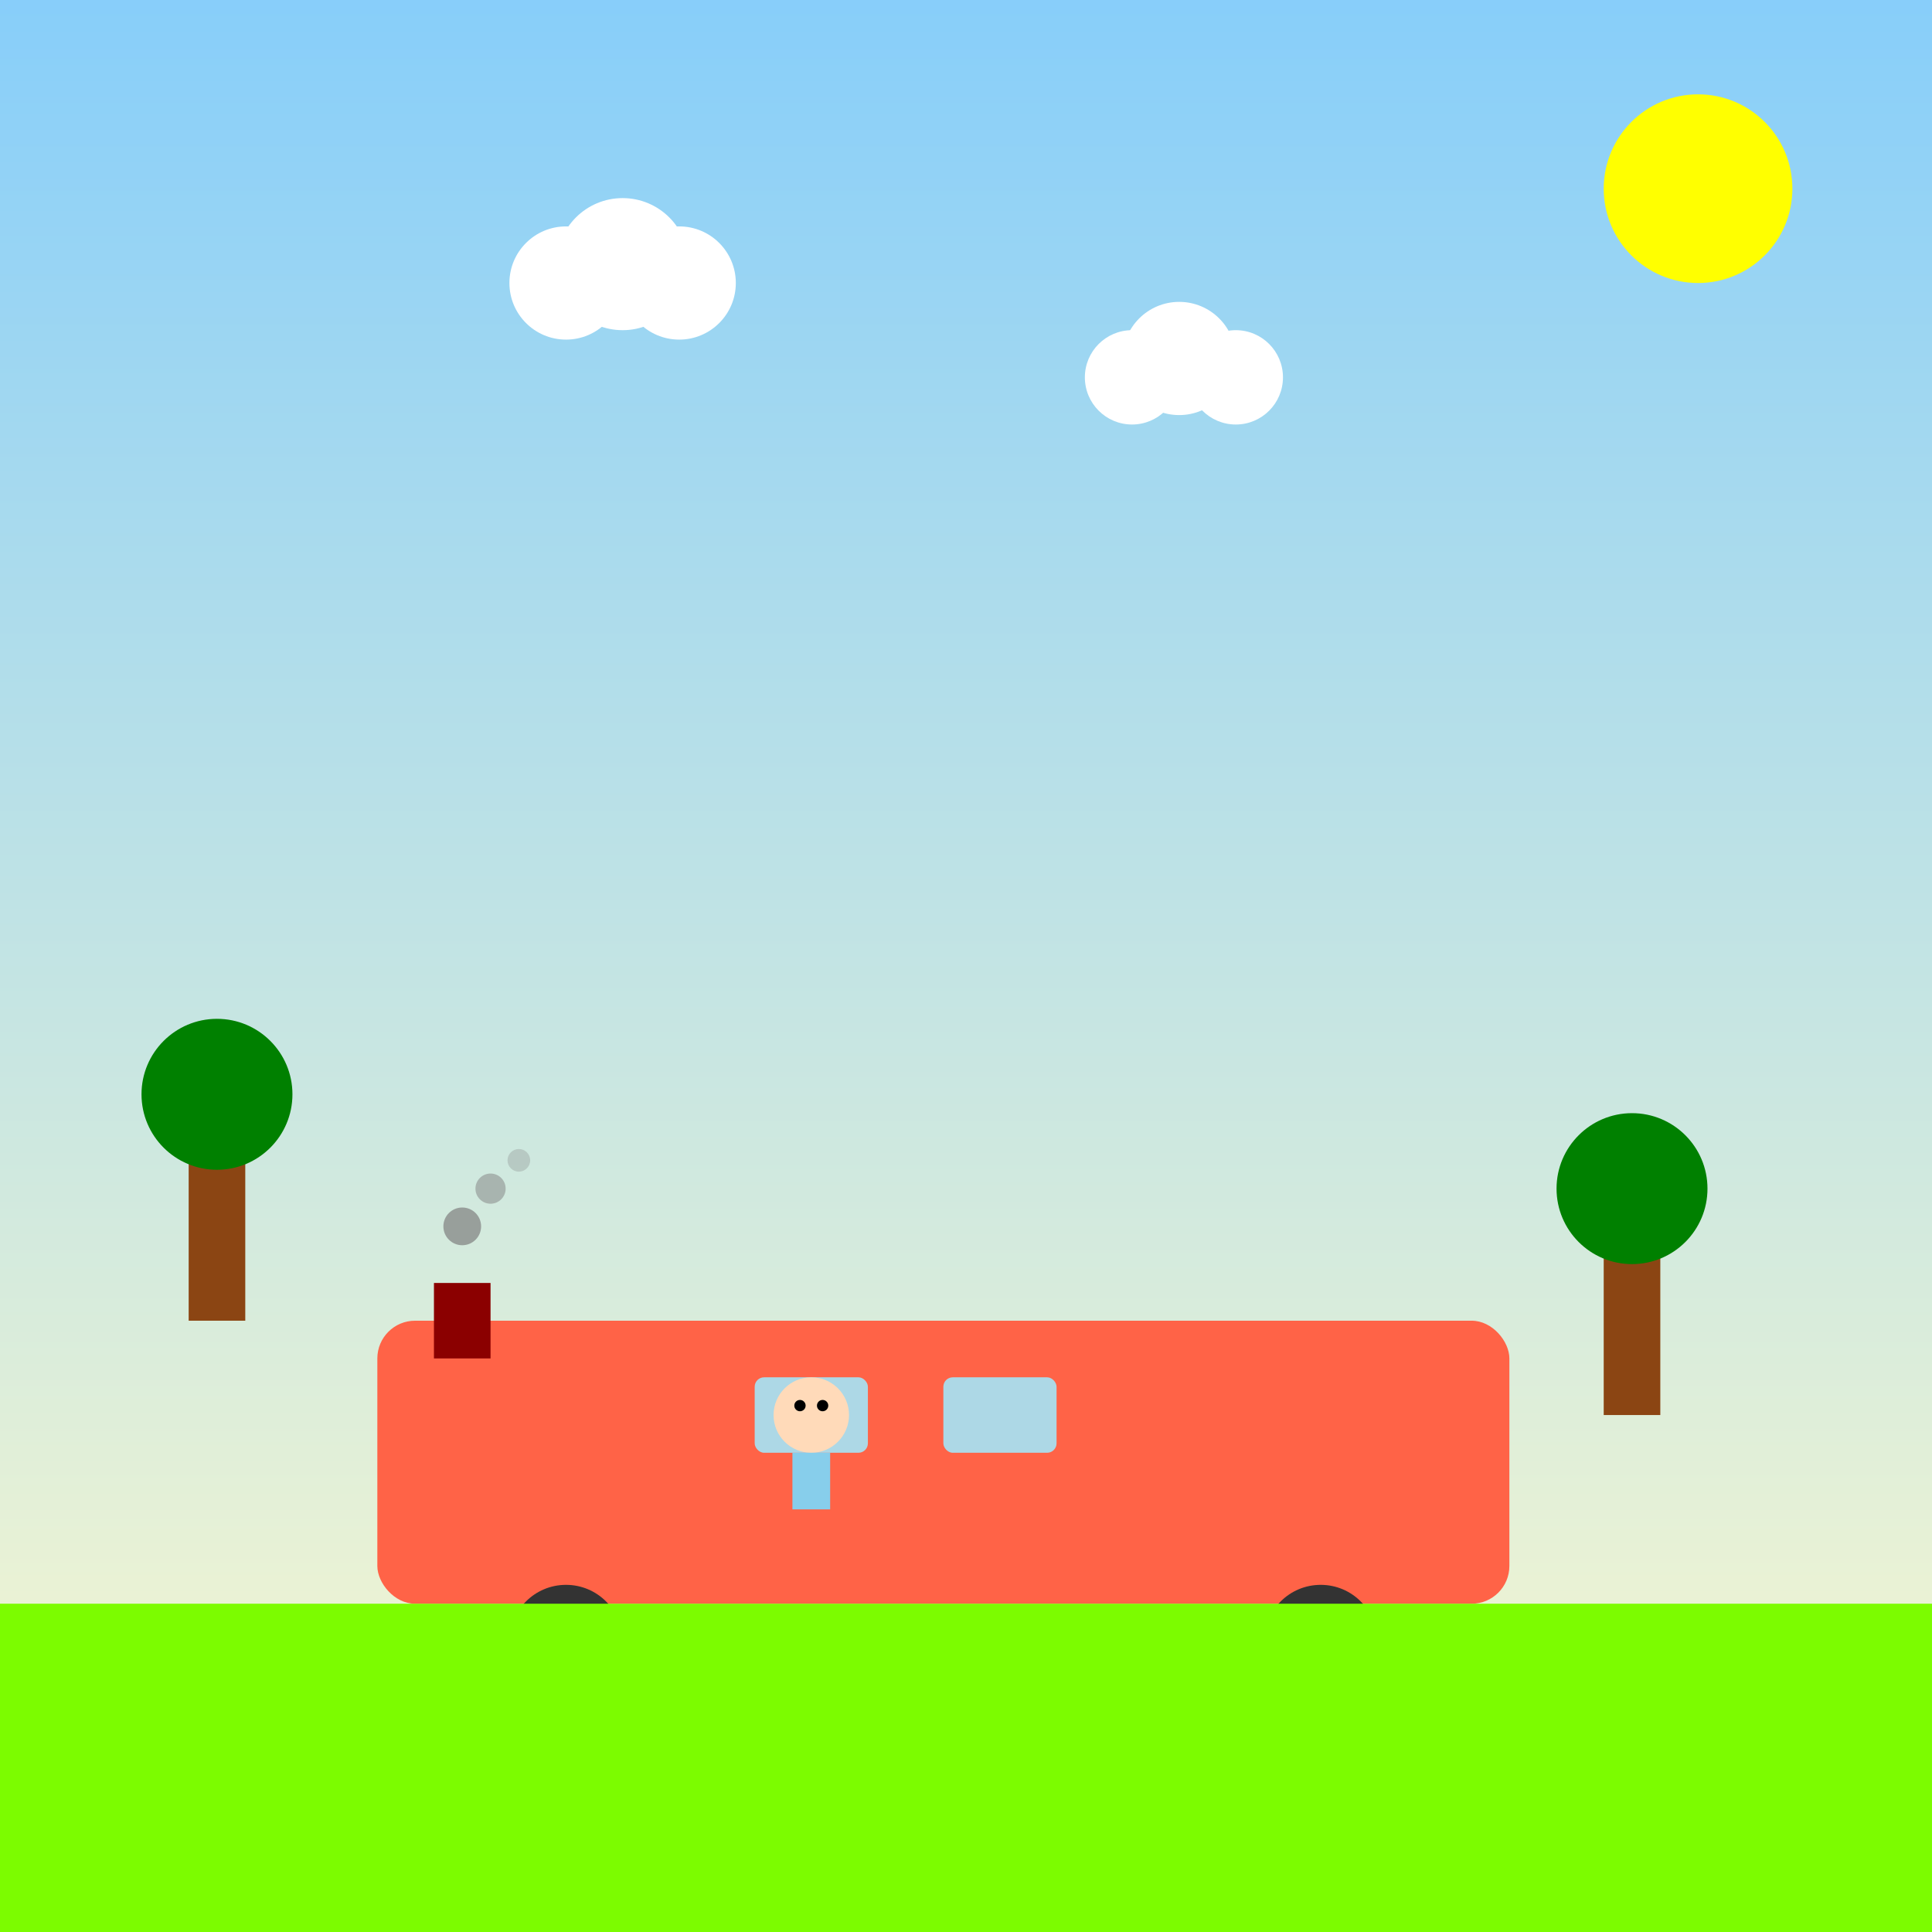 <!--

Generated by DrawGPT.
Free, open source, AI generated images in SVG, PNG, and HTML Canvas format.
https://drawgpt.ai

Created: 2025-06-13T07:06:28+00:00
-->
<svg xmlns="http://www.w3.org/2000/svg" xmlns:xlink="http://www.w3.org/1999/xlink"   viewBox="0 0 1024 1024">
  <title>Youth Myki Adventure</title>
  <desc>A colorful journey filled with playground fun, train adventures, and whimsical scenery for young explorers!</desc>
  <defs>
    <linearGradient id="grad-bg-001" class="gradient" x1="0" y1="0" x2="0" y2="1">
      <stop offset="0%" stop-color="#87CEFA"/>
      <stop offset="100%" stop-color="#FFFACD"/>
    </linearGradient>
  </defs>
  <!-- Background -->
  <rect id="bg-001" class="background" x="0" y="0" width="1024" height="1024" fill="url(#grad-bg-001)" />
  
  <!-- Sun -->
  <circle id="sun-001" class="sun" cx="900" cy="100" r="50" fill="yellow" />
  
  <!-- Clouds Group 1 -->
  <g id="cloud-001" class="cloud">
    <circle id="cloud-001a" class="cloud" cx="300" cy="150" r="30" fill="white"/>
    <circle id="cloud-001b" class="cloud" cx="330" cy="140" r="35" fill="white"/>
    <circle id="cloud-001c" class="cloud" cx="360" cy="150" r="30" fill="white"/>
  </g>
  
  <!-- Clouds Group 2 -->
  <g id="cloud-002" class="cloud">
    <circle id="cloud-002a" class="cloud" cx="600" cy="200" r="25" fill="white"/>
    <circle id="cloud-002b" class="cloud" cx="625" cy="190" r="30" fill="white"/>
    <circle id="cloud-002c" class="cloud" cx="655" cy="200" r="25" fill="white"/>
  </g>
  
  <!-- Trees -->
  <g id="tree-001" class="tree">
    <rect id="tree-trunk-001" class="tree" x="100" y="600" width="30" height="100" fill="#8B4513"/>
    <circle id="tree-leaves-001" class="tree" cx="115" cy="580" r="40" fill="green"/>
  </g>
  <g id="tree-002" class="tree">
    <rect id="tree-trunk-002" class="tree" x="850" y="650" width="30" height="100" fill="#8B4513"/>
    <circle id="tree-leaves-002" class="tree" cx="865" cy="630" r="40" fill="green"/>
  </g>
  
  <!-- Train -->
  <g id="train-001" class="train">
    <!-- Train Body -->
    <rect id="train-body-001" class="train" x="200" y="700" width="600" height="150" rx="20" ry="20" fill="#FF6347"/>
    <!-- Train Chimney -->
    <rect id="train-chimney-001" class="train-chimney" x="230" y="680" width="30" height="40" fill="#8B0000"/>
    <!-- Train Windows -->
    <rect id="train-window-001" class="train-window" x="400" y="730" width="60" height="40" rx="5" ry="5" fill="#ADD8E6"/>
    <rect id="train-window-002" class="train-window" x="500" y="730" width="60" height="40" rx="5" ry="5" fill="#ADD8E6"/>
    <!-- Train Wheels -->
    <circle id="train-wheel-001" class="train-wheel" cx="300" cy="870" r="30" fill="#333"/>
    <circle id="train-wheel-002" class="train-wheel" cx="700" cy="870" r="30" fill="#333"/>
    <!-- Smoke -->
    <circle id="smoke-001" class="smoke" cx="245" cy="650" r="10" fill="gray" opacity="0.7"/>
    <circle id="smoke-002" class="smoke" cx="260" cy="630" r="8" fill="gray" opacity="0.5"/>
    <circle id="smoke-003" class="smoke" cx="275" cy="615" r="6" fill="gray" opacity="0.3"/>
  </g>
  
  <!-- Playful Kid Peeking Out -->
  <g id="child-001" class="child">
    <!-- Kid's Head -->
    <circle id="child-head-001" class="child" cx="430" cy="750" r="20" fill="#FFDAB9"/>
    <!-- Kid's Eyes -->
    <circle id="child-eye-001" class="child-eye" cx="424" cy="745" r="3" fill="black"/>
    <circle id="child-eye-002" class="child-eye" cx="436" cy="745" r="3" fill="black"/>
    <!-- Kid's Body -->
    <rect id="child-body-001" class="child" x="420" y="770" width="20" height="30" fill="#87CEEB"/>
  </g>
  
  <!-- Additional Fun Details: Grass -->
  <g id="grass-001" class="grass">
    <rect id="grass-bg-001" class="grass" x="0" y="850" width="1024" height="174" fill="#7CFC00" />
  </g>
</svg>
